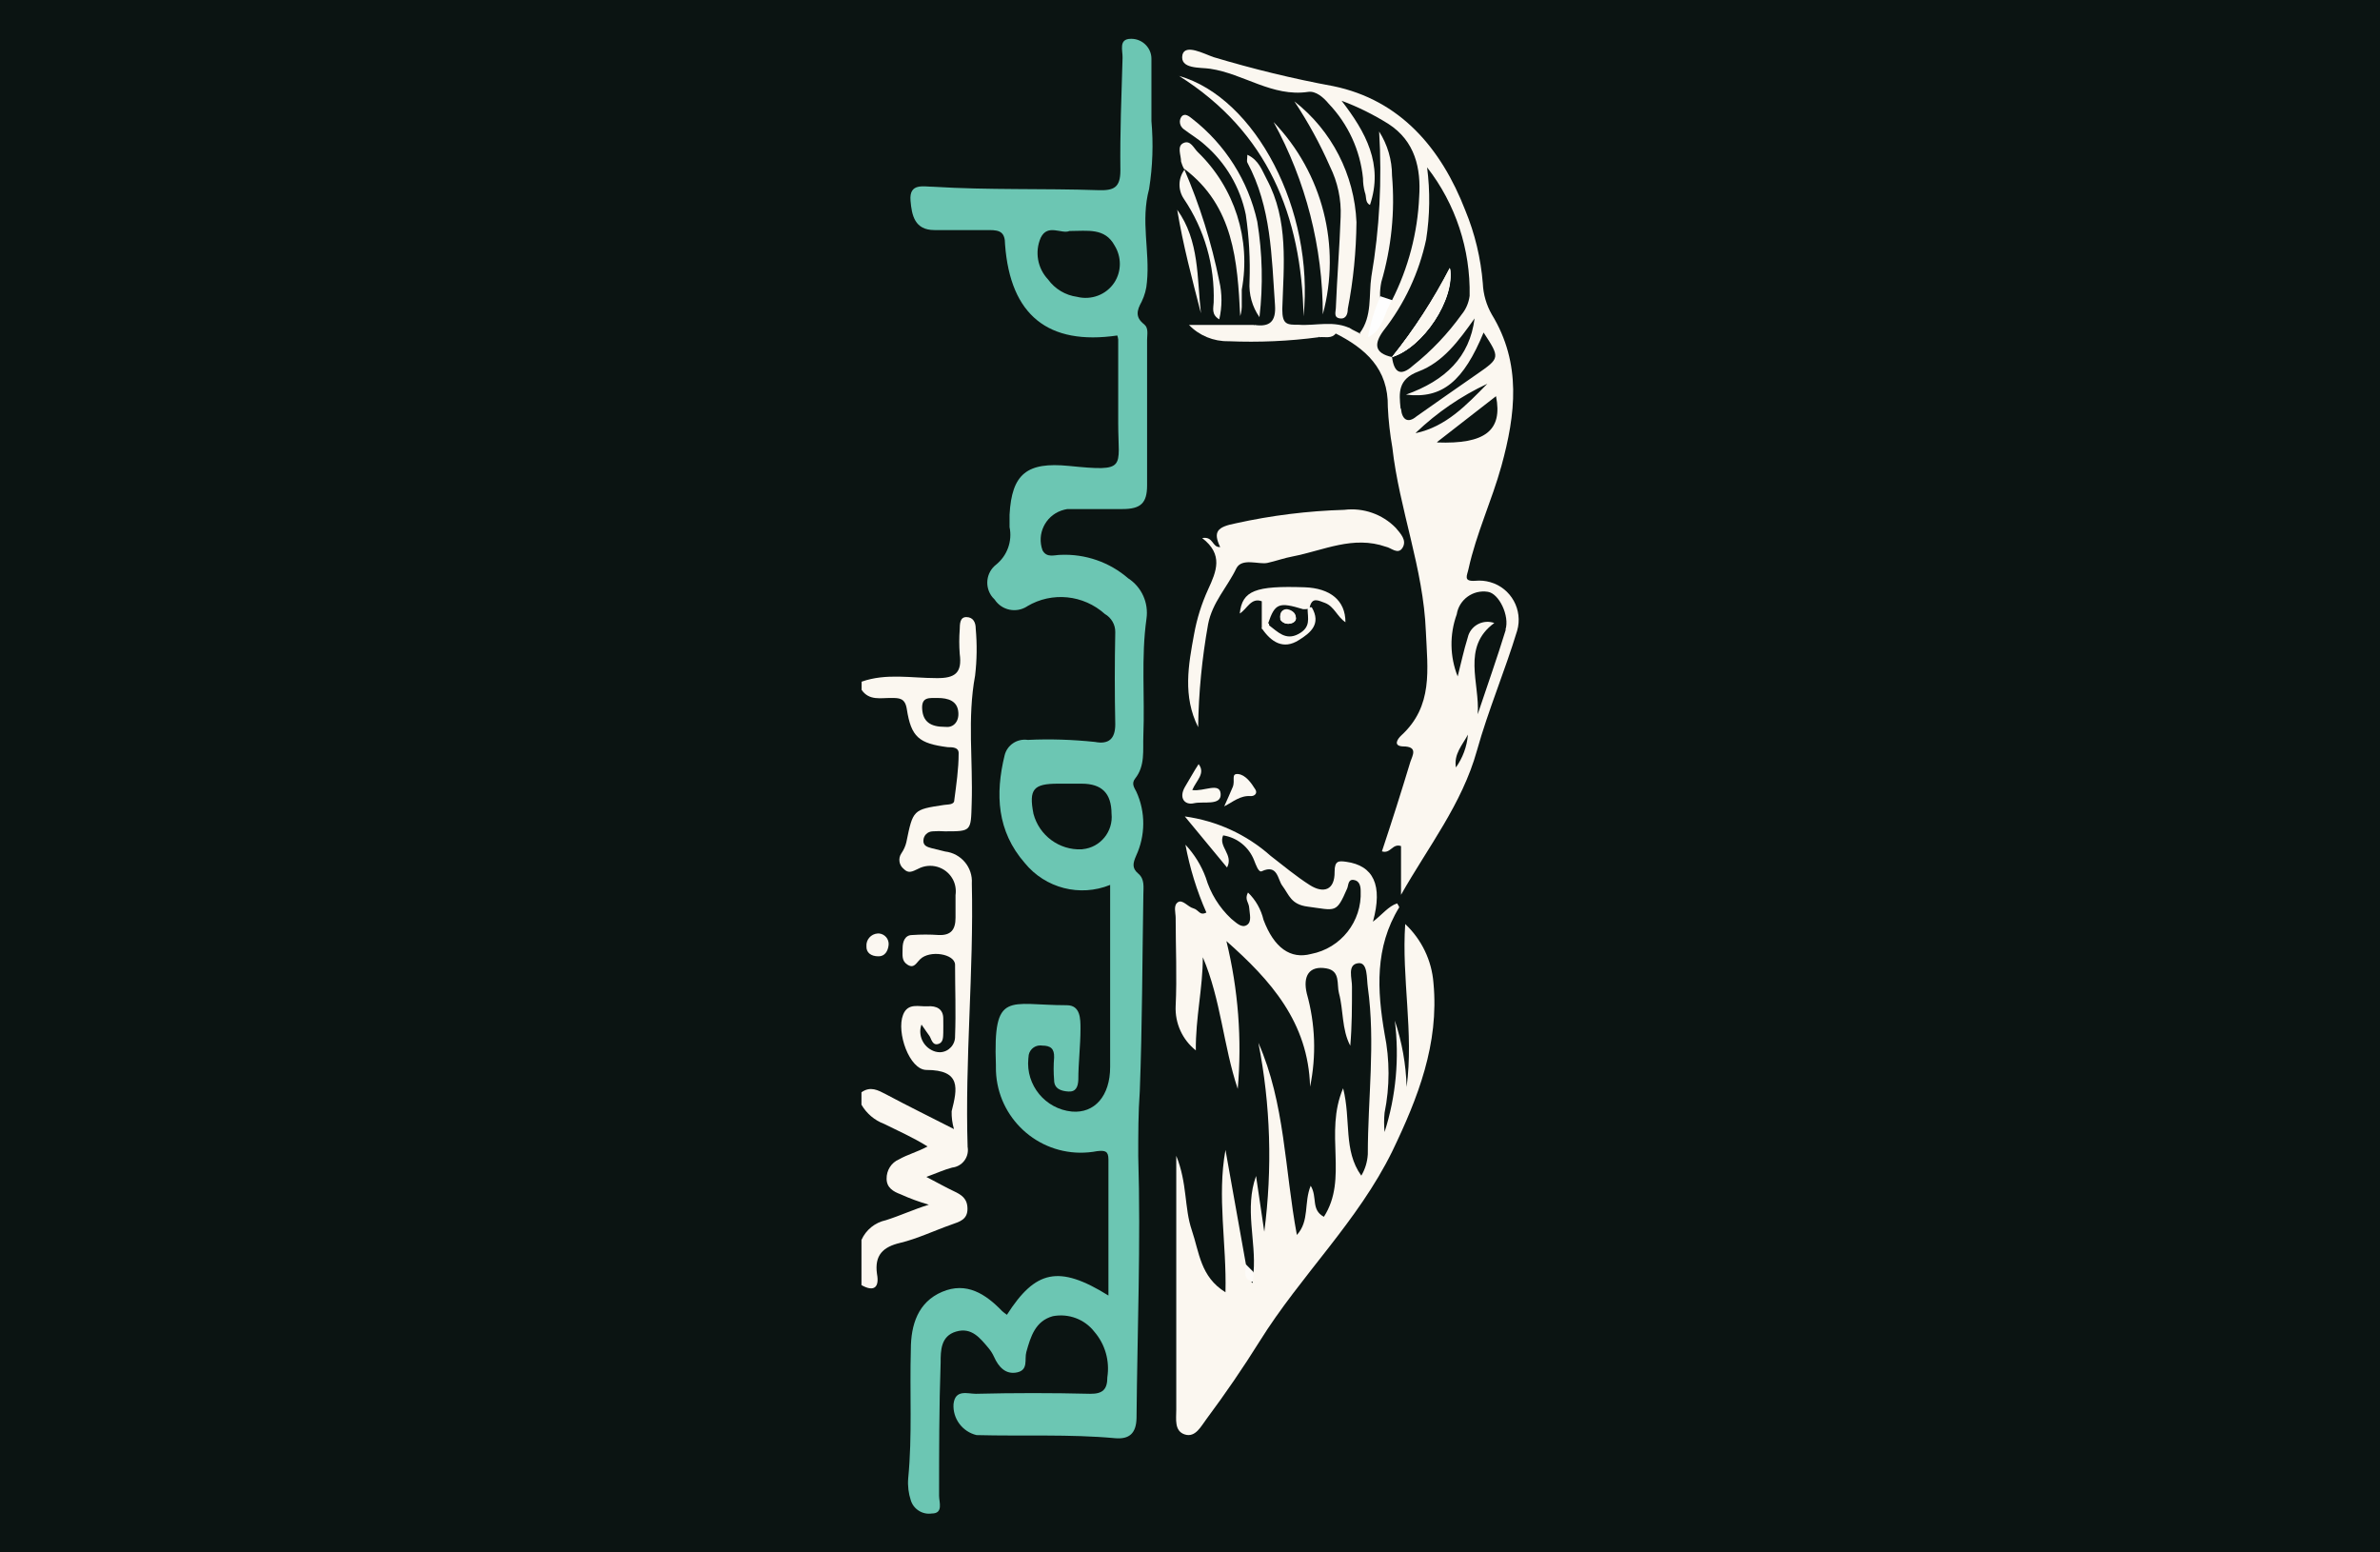 <?xml version="1.0" encoding="utf-8"?>
<!-- Generator: Adobe Illustrator 26.0.0, SVG Export Plug-In . SVG Version: 6.00 Build 0)  -->
<svg version="1.0" id="Layer_1" xmlns="http://www.w3.org/2000/svg" xmlns:xlink="http://www.w3.org/1999/xlink" x="0px" y="0px"
	 width="153.33px" height="100px" viewBox="0 0 153.33 100" style="enable-background:new 0 0 153.33 100;" xml:space="preserve">
<style type="text/css">
	.st0{fill:#0B1412;}
	.st1{fill:#FBF7F0;}
	.st2{fill:#6CC6B3;}
	.st3{fill:#FBF7F1;}
	.st4{fill:#FBF8F2;}
	.st5{fill:#FBF8F1;}
	.st6{fill:#FCF9F4;}
	.st7{fill:#FEFEFE;}
	.st8{fill:#FDFBF8;}
	.st9{fill:#FCF8F2;}
</style>
<rect x="-1" y="-1.83" class="st0" width="155" height="102.83"/>
<g>
	<path class="st1" d="M62.86,40.49c0-0.38-0.15-0.73-0.59-0.74s-0.43,0.45-0.44,0.79c-0.04,0.53-0.04,1.05,0,1.58
		c0.16,1.2-0.27,1.58-1.51,1.56c-1.6,0-3.23-0.33-4.81,0.23v0.53c0.49,0.71,1.23,0.51,1.91,0.52c0.51,0,0.89,0,1,0.71
		c0.28,1.81,0.78,2.22,2.64,2.46c0.3,0,0.72,0,0.7,0.41c0,1-0.15,2-0.28,3c0,0.31-0.4,0.27-0.66,0.31c-2,0.3-2,0.31-2.43,2.41
		c-0.06,0.25-0.17,0.49-0.32,0.71c-0.22,0.32-0.15,0.76,0.15,1c0.31,0.32,0.56,0.17,0.92,0c0.8-0.43,1.8-0.14,2.24,0.66
		c0.17,0.31,0.23,0.67,0.18,1.03c0,0.48,0,1,0,1.45c0,0.77-0.29,1.15-1.08,1.12c-0.57-0.04-1.14-0.04-1.71,0
		c-0.47,0-0.62,0.42-0.62,0.86s-0.08,0.81,0.33,1.06s0.55-0.12,0.8-0.36c0.62-0.61,2.22-0.35,2.25,0.34c0,1.54,0.06,3.08,0,4.61
		c0.02,0.55-0.41,1.02-0.96,1.04c-0.1,0-0.21-0.01-0.31-0.04c-0.71-0.21-1.12-0.95-0.92-1.66c0.01-0.03,0.02-0.05,0.03-0.08
		c0.28,0.4,0.39,0.57,0.51,0.73s0.18,0.68,0.62,0.5c0.27-0.11,0.26-0.43,0.27-0.69s0-0.62,0-0.93c0-0.62-0.44-0.83-1-0.79
		s-1.28-0.25-1.59,0.55c-0.44,1.13,0.41,3.54,1.5,3.55c2.26,0,2,1.2,1.63,2.66c-0.01,0.39,0.04,0.78,0.15,1.15
		c-1.54-0.79-3-1.5-4.38-2.24c-0.52-0.27-1-0.54-1.58-0.13v0.8c0.33,0.57,0.85,1.01,1.47,1.24c0.9,0.45,1.84,0.86,2.79,1.45
		c-0.7,0.37-1.3,0.52-1.84,0.83c-0.5,0.21-0.81,0.71-0.8,1.25c0,0.58,0.44,0.83,0.9,1c0.59,0.27,1.2,0.49,1.82,0.67
		c-1,0.31-1.85,0.71-2.77,1c-0.7,0.15-1.28,0.62-1.57,1.27v2.91c0.83,0.47,1.16,0.12,1-0.72c-0.17-1.21,0.39-1.74,1.49-2
		c1.1-0.26,2.22-0.8,3.34-1.19c0.52-0.18,1-0.33,1-1s-0.39-0.91-0.88-1.14s-1.06-0.55-1.77-0.92c0.69-0.25,1.16-0.47,1.66-0.6
		c0.63-0.07,1.08-0.63,1.01-1.26c0-0.01,0-0.03-0.01-0.04c-0.18-5.67,0.4-11.33,0.27-17c0.07-1.04-0.69-1.94-1.72-2.06L60,54.63
		c-0.25-0.07-0.53-0.15-0.51-0.49c0.01-0.33,0.27-0.58,0.6-0.59c0.26-0.02,0.53-0.02,0.79,0c1.71,0,1.67,0,1.72-1.8
		c0.09-2.74-0.29-5.49,0.22-8.23C62.94,42.51,62.95,41.5,62.86,40.49z M60.86,46.82c-0.92,0-1.4-0.34-1.45-1.15s0.48-0.7,1-0.71
		c0.68,0,1.28,0.19,1.33,0.93c0.05,0.57-0.3,1-0.83,0.93H60.86z"/>
	<path class="st2" d="M74.18,7.8c0-1.32,0-2.64,0-4c0.01-0.71-0.57-1.29-1.28-1.3c-0.01,0-0.03,0-0.04,0
		c-0.82,0-0.52,0.76-0.54,1.23c-0.07,2.41-0.17,4.83-0.14,7.25c0,1.11-0.43,1.3-1.41,1.27c-3.54-0.12-7.09,0-10.63-0.22
		c-0.64,0-1.58-0.27-1.48,0.9c0.08,0.93,0.26,1.89,1.54,1.89s2.37,0,3.55,0c0.69,0,1,0.15,1,0.93c0.34,4.56,2.78,6.51,7.23,5.86
		c0.03,0.08,0.05,0.17,0.06,0.26c0,1.8,0,3.6,0,5.41c0,2.89,0.62,3.11-3.19,2.73c-2.67-0.26-3.67,0.49-3.81,3.15
		c0,0.26,0,0.53,0,0.79c0.19,0.91-0.15,1.85-0.88,2.43c-0.64,0.51-0.74,1.44-0.23,2.08c0.05,0.06,0.1,0.11,0.15,0.16
		c0.46,0.7,1.39,0.89,2.09,0.44c0,0,0.01,0,0.01-0.01c1.6-0.95,3.62-0.74,5,0.5c0.42,0.24,0.68,0.69,0.67,1.17
		c-0.04,2-0.04,3.98,0,5.94c0,0.94-0.43,1.3-1.31,1.13c-1.44-0.15-2.89-0.2-4.33-0.13c-0.68-0.1-1.33,0.33-1.49,1
		c-0.61,2.5-0.49,4.88,1.3,6.93c1.33,1.63,3.56,2.2,5.5,1.41c0,4,0,7.87,0,11.73c0,1.86-1,3-2.47,2.87c-1.71-0.17-2.97-1.7-2.8-3.41
		c0-0.03,0.01-0.06,0.01-0.09c0-0.42,0.34-0.76,0.76-0.76c0.04,0,0.07,0,0.11,0.01c0.56,0,0.8,0.2,0.78,0.77
		c-0.04,0.48-0.04,0.97,0,1.45c0,0.55,0.43,0.71,0.92,0.74s0.62-0.31,0.64-0.76c0-1.09,0.14-2.19,0.14-3.29c0-0.63,0-1.51-0.88-1.51
		c-3.77,0-4.75-1-4.57,3.85v0.13c-0.03,3.02,2.4,5.49,5.42,5.52c0.37,0,0.74-0.03,1.1-0.1c0.52-0.06,0.73,0,0.73,0.53v8.77
		c-3.21-2-4.71-1.62-6.54,1.24c-0.11-0.07-0.21-0.15-0.31-0.24c-1.07-1.11-2.3-1.9-3.86-1.24s-2.02,2.13-2.02,3.71
		c-0.08,2.77,0.1,5.54-0.17,8.31c-0.04,0.48,0.02,0.96,0.17,1.42c0.18,0.57,0.76,0.93,1.35,0.84c0.76,0,0.47-0.73,0.47-1.14
		c0-2.86,0-5.72,0.1-8.58c0-0.76,0-1.71,1-2s1.54,0.42,2.09,1.07c0.14,0.17,0.26,0.36,0.35,0.56c0.29,0.65,0.75,1.16,1.49,1
		c0.74-0.16,0.46-0.84,0.59-1.31c0.28-1,0.58-2,1.71-2.31c1.01-0.19,2.04,0.19,2.67,1c0.7,0.81,1,1.88,0.84,2.93
		c0,0.79-0.3,1.08-1.11,1.07c-2.45-0.06-4.9-0.06-7.36,0c-0.54,0-1.33-0.31-1.44,0.66c-0.06,0.94,0.57,1.78,1.48,2
		c3,0.08,6-0.07,8.93,0.2c0.91,0.08,1.36-0.31,1.38-1.3c0.05-5.63,0.28-11.26,0.11-16.88c0-1.42,0-2.78,0.1-4.17
		c0.16-4.22,0.16-8.44,0.23-12.66c0-0.48,0.1-1-0.33-1.36s-0.33-0.69-0.14-1.14c0.61-1.31,0.62-2.82,0.02-4.13
		c-0.13-0.26-0.34-0.52-0.08-0.85c0.66-0.83,0.49-1.82,0.53-2.78c0.1-2.51-0.15-5,0.2-7.51c0.15-1.03-0.31-2.05-1.18-2.61
		c-1.2-1.04-2.76-1.58-4.35-1.51c-0.39,0-0.9,0.22-1.17-0.3c-0.37-1.04,0.17-2.18,1.21-2.55c0.13-0.04,0.25-0.08,0.39-0.1
		c1.18,0,2.37,0,3.55,0s1.59-0.38,1.59-1.53c0-3.12,0-6.24,0-9.37c0-0.34,0.11-0.76-0.19-1c-0.59-0.46-0.47-0.9-0.16-1.46
		c0.19-0.39,0.31-0.82,0.34-1.26c0.2-2-0.42-3.92,0.14-6C74.26,10.72,74.31,9.26,74.18,7.8z M69.68,54.71
		c-1.44,0.06-2.73-0.89-3.1-2.29c-0.31-1.59,0-1.94,1.59-1.94h1.51c1.32,0,1.92,0.63,1.93,1.93c0.12,1.15-0.72,2.18-1.86,2.29
		C69.72,54.71,69.7,54.71,69.68,54.71z M71.79,18.2c-0.52,0.79-1.49,1.15-2.4,0.92c-0.75-0.1-1.43-0.51-1.87-1.12
		c-0.68-0.72-0.87-1.78-0.47-2.69c0.45-0.92,1.35-0.21,1.85-0.43c1.18,0,2.28-0.22,2.91,0.94C72.26,16.55,72.26,17.48,71.79,18.2z"
		/>
	<path class="st1" d="M80.76,81.94c0.17-2-0.59-4.1,0.16-6.19l0.53,3.59c0.53-4.05,0.41-8.16-0.38-12.17
		c1.72,3.9,1.69,8.14,2.48,12.38c0.83-0.92,0.44-2.07,0.89-3.17c0.45,0.74,0,1.54,0.85,2c1.59-2.47,0-5.38,1.24-8.28
		c0.52,2.06,0,4,1.17,5.63c0.25-0.42,0.39-0.89,0.42-1.38c0-3.59,0.5-7.18,0-10.76c-0.08-0.57,0-1.57-0.57-1.55
		c-0.8,0.05-0.43,1-0.45,1.54c0,1.26,0,2.52-0.11,3.78c-0.56-1.07-0.43-2.28-0.73-3.39c-0.15-0.56,0.11-1.43-0.8-1.59
		c-1.12-0.2-1.54,0.49-1.27,1.62c0.55,1.96,0.62,4.01,0.21,6c-0.11-4.15-2.55-6.87-5.39-9.38c0.76,3.11,1.01,6.33,0.73,9.52
		c-0.93-2.78-1.08-5.74-2.25-8.48c0,2-0.47,3.88-0.45,6c-0.87-0.69-1.35-1.75-1.3-2.86c0.09-1.89,0-3.79,0-5.68
		c0-0.34-0.16-0.79,0.14-1c0.3-0.21,0.65,0.3,1,0.39s0.4,0.5,0.84,0.27c-0.62-1.4-1.07-2.87-1.35-4.37
		c0.57,0.61,1.02,1.33,1.31,2.12c0.3,1.01,0.87,1.93,1.64,2.65c0.31,0.24,0.65,0.62,1,0.41s0.18-0.72,0.16-1.1
		c-0.02-0.38-0.32-0.54-0.08-1c0.5,0.48,0.84,1.09,1,1.76c0.68,1.81,1.74,2.55,3.06,2.2c1.93-0.37,3.29-2.1,3.2-4.06
		c0-0.32-0.08-0.66-0.45-0.71c-0.37-0.05-0.33,0.34-0.42,0.55c-0.71,1.63-0.72,1.41-2.54,1.17c-1.09-0.14-1.19-0.75-1.64-1.35
		c-0.3-0.39-0.29-1.41-1.32-0.93c-0.21,0.1-0.38-0.42-0.49-0.69c-0.33-0.86-1.09-1.48-2-1.62c-0.33,0.73,0.69,1.24,0.25,2.07
		l-2.72-3.29c2.05,0.28,3.98,1.16,5.53,2.54c0.83,0.64,1.64,1.32,2.52,1.88c0.88,0.56,1.62,0.34,1.6-0.86c0-0.73,0.28-0.7,0.74-0.64
		c1.76,0.24,2.38,1.5,1.73,3.86c0.59-0.45,1-1,1.56-1.18c0.06,0.12,0.15,0.22,0.13,0.26c-1.58,2.57-1.42,5.34-0.94,8.14
		c0.34,1.68,0.34,3.41,0,5.09c-0.04,0.41-0.04,0.83,0,1.24c0.74-2.32,0.96-4.77,0.66-7.18c0.46,1.38,0.72,2.82,0.76,4.28
		c0.47-3.51-0.33-7-0.09-10.5c1.06,1,1.71,2.35,1.82,3.8c0.37,3.92-1,7.4-2.65,10.83c-2.22,4.53-5.9,8-8.55,12.25
		c-1.07,1.71-2.2,3.36-3.42,5c-0.35,0.46-0.71,1.22-1.4,1s-0.55-1-0.55-1.6c0-5.33,0-10.65,0-16.35c0.72,1.78,0.51,3.35,1,4.79
		c0.49,1.44,0.55,3,2.17,4c0.08-3.15-0.55-6.14,0-9.17l1.32,7.39c0.2,0.34,0.18,0.75,0.36,1.09c0,0.19,0.18,0,0,0s0-0.16,0-0.25
		C80.62,82.17,80.67,82.04,80.76,81.94z"/>
	<path class="st1" d="M89.68,23L89.68,23c1.43-1.79,2.67-3.71,3.72-5.74C93.74,19.3,91.68,22.37,89.68,23z"/>
	<path class="st1" d="M95.06,37.41c-0.82,0.06-0.54-0.33-0.45-0.77c0.5-2.28,1.5-4.39,2.12-6.63c0.91-3.31,1.31-6.59-0.62-9.75
		c-0.35-0.61-0.55-1.3-0.58-2c-0.13-1.62-0.51-3.21-1.13-4.71c-1.55-4-4.19-7.11-8.5-8c-2.61-0.48-5.18-1.11-7.72-1.87
		c-0.63-0.22-1.81-0.86-2-0.16c-0.2,0.95,1.15,0.81,1.79,0.91c2.15,0.32,4,1.83,6.3,1.49c0.5-0.08,1,0.36,1.33,0.76
		c1.25,1.31,2.03,3,2.21,4.8c0,0.31,0.04,0.61,0.12,0.91c0.12,0.27,0,0.66,0.33,0.81c0.88-2.62-0.28-4.7-1.83-6.71
		c1.05,0.39,2.05,0.89,3,1.48c1.75,1.12,2.12,2.89,2,4.7c-0.1,2.32-0.7,4.6-1.75,6.67c-0.46,0.31-0.81,0.76-1,1.29l0,0
		c-0.12,0.25-0.29,0.48-0.49,0.68l-0.06,0.05c-0.19,0.09-0.36,0.27-0.58,0.09l-0.53-0.27l-0.18-0.08h-0.05
		c-0.29-0.09-0.61-0.09-0.9,0c-0.24,0.07-0.3,0.31,0.08,0.34c2,1,3.48,2.3,3.44,4.78c0.04,0.87,0.14,1.74,0.29,2.6
		c0.45,4,2,7.78,2.16,11.85c0.11,2.46,0.48,4.81-1.58,6.7c-0.26,0.24-0.54,0.68,0.1,0.71c1,0,0.62,0.58,0.48,1
		c-0.59,1.95-1.2,3.87-1.83,5.76c0.56,0.18,0.67-0.53,1.23-0.34v3.14c1.74-3.08,3.93-5.84,4.89-9.29c0.73-2.61,1.8-5.12,2.59-7.72
		c0.39-1.34-0.39-2.75-1.73-3.13C95.7,37.41,95.38,37.38,95.06,37.41z M89.68,23c-1.14-0.25-1.17-0.85-0.56-1.69
		c1.36-1.73,2.3-3.74,2.76-5.89c0.24-1.54,0.26-3.1,0.06-4.64c1.84,2.36,2.8,5.29,2.74,8.28c-0.06,0.44-0.23,0.85-0.51,1.19
		c-0.89,1.24-1.95,2.36-3.15,3.31C90.27,24.23,89.82,24.06,89.68,23z M90.23,26.3c-0.1-1-0.18-1.87,1.15-2.37
		c1.6-0.6,2.61-2,3.62-3.42c-0.32,2.5-1.88,4-4.42,4.91c2.36,0.29,3.71-0.89,5-4c1.07,1.64,1.07,1.64-0.46,2.7
		c-1.29,0.9-2.58,1.79-3.86,2.7c-0.58,0.49-0.94,0.18-1-0.48L90.23,26.3z M91.23,27.86c1.35-1.29,2.9-2.35,4.59-3.14
		c-1.35,1.37-2.65,2.76-4.61,3.18L91.23,27.86z M92.6,28.46l3.78-2.94c0.44,2.21-0.7,3.1-3.8,2.98L92.6,28.46z M93.8,49.46
		c-0.16-0.89,0.42-1.47,0.77-2.14c-0.06,0.77-0.34,1.51-0.79,2.14H93.8z M97.01,40.56c-0.56,1.82-1.2,3.63-1.81,5.45
		c0.15-2-1.06-4.33,1.07-5.88c-0.68-0.24-1.43,0.11-1.67,0.79c-0.02,0.07-0.04,0.14-0.06,0.21c-0.23,0.74-0.39,1.49-0.63,2.44
		c-0.51-1.28-0.53-2.7-0.06-4c0.15-0.95,1.05-1.6,2-1.45c0.72,0.1,1.42,1.55,1.14,2.44L97.01,40.56z"/>
	<path class="st1" d="M77.19,46.84c-1-2-0.63-4-0.26-6c0.18-0.99,0.48-1.95,0.9-2.87c0.54-1.17,1-2.25-0.38-3.31
		c0.74-0.13,0.62,0.61,1.16,0.58c-0.48-1-0.18-1.3,1-1.53c2.3-0.51,4.64-0.8,7-0.87c1.22-0.15,2.45,0.28,3.31,1.16
		c0.31,0.37,0.73,0.8,0.44,1.28s-0.74,0-1.07-0.06c-2.12-0.74-4,0.23-6,0.62c-0.55,0.1-1.09,0.3-1.64,0.42
		c-0.55,0.12-1.64-0.35-2,0.35c-0.58,1.21-1.55,2.19-1.82,3.6C77.44,42.4,77.22,44.61,77.19,46.84z"/>
	<path class="st1" d="M83.39,6.53c2.41,1.88,3.87,4.73,4,7.78c-0.02,1.88-0.2,3.75-0.56,5.59c0,0.3-0.1,0.67-0.51,0.61
		c-0.41-0.06-0.27-0.41-0.26-0.65c0.08-2,0.24-3.92,0.31-5.89c0.05-1.12-0.19-2.24-0.69-3.25C85.04,9.26,84.27,7.86,83.39,6.53z"/>
	<path class="st3" d="M82.05,7.86c3.16,3.29,4.36,7.99,3.17,12.39C85.22,15.92,84.13,11.66,82.05,7.86z"/>
	<path class="st1" d="M76.29,10.89c-0.09-0.15-0.15-0.31-0.2-0.48c0-0.42-0.29-1,0.16-1.2c0.45-0.2,0.65,0.33,0.92,0.59
		c2.37,2.29,3.43,5.62,2.83,8.86c0,0.3,0,0.61,0,0.92c0.01,0.26-0.02,0.53-0.1,0.78c-0.18-3.56-0.42-7.07-3.58-9.47H76.29z"/>
	<path class="st3" d="M81.14,20.43c-0.47-0.67-0.69-1.48-0.64-2.29c0.05-1.44-0.03-2.88-0.24-4.31c-0.36-1.76-1.29-3.34-2.65-4.51
		c-0.42-0.38-0.92-0.67-1.35-1C76,8.13,75.93,7.77,76.12,7.51c0,0,0.01-0.01,0.01-0.01c0.21-0.24,0.49,0,0.68,0.15
		c2.13,1.66,3.61,4,4.19,6.63C81.33,16.31,81.38,18.38,81.14,20.43z"/>
	<path class="st1" d="M87.07,21.19c-0.33,0.14-0.82-0.31-1,0.27c-0.27,0.38-0.69,0.22-1.05,0.26c-0.93-0.61-1.92,0-2.87-0.17
		c-0.5-0.1-1.17,0.17-1.34-0.62c1,0.15,1.41-0.22,1.33-1.3c-0.22-3.13-0.24-6.29-1.78-9.16c-0.05-0.1,0-0.25,0-0.5
		c0.74,0.34,0.94,1,1.25,1.58c1.42,2.65,1.09,5.54,1,8.37c0,1,0.31,1,1.06,1C84.77,21,85.96,20.61,87.07,21.19z"/>
	<path class="st3" d="M83.98,20.38c-0.13-6.48-2.3-11.88-8.02-15.49C80.9,6.3,84.68,13.56,83.98,20.38z"/>
	<path class="st3" d="M88.13,21.72c-0.21,0.02-0.42-0.08-0.53-0.26c0.82-1.09,0.57-2.44,0.75-3.65c0.53-3.08,0.69-6.22,0.5-9.34
		c0.54,0.85,0.83,1.83,0.83,2.84c0.2,2.31-0.04,4.64-0.69,6.86c-0.06,0.3-0.09,0.6-0.08,0.91C89,20.03,88.72,20.97,88.13,21.72z"/>
	<path class="st1" d="M80.76,20.93c1.15,0.55,2.38,0.12,3.56,0.27c0.3,0,0.91-0.25,0.65,0.52c-1.93,0.26-3.88,0.34-5.82,0.26
		c-0.96,0.02-1.89-0.36-2.55-1.05L80.76,20.93z"/>
	<path class="st3" d="M86.68,40.08c-0.54-0.36-0.71-1-1.31-1.24c-0.43-0.15-0.85-0.42-1,0.31c-0.08,0.06-0.17,0.09-0.27,0.09h-0.08
		h-0.07c-1.55-0.47-1.81-0.39-2.25,0.91c-0.01,0.02-0.01,0.05,0,0.07l0,0v0.06v0.06c-0.1,0.14-0.21,0.24-0.41,0.16v-1.77
		c-0.7-0.26-0.94,0.5-1.42,0.79c0.16-1.48,1-1.8,4.19-1.69C85.68,37.89,86.68,38.66,86.68,40.08z"/>
	<path class="st4" d="M76.29,10.89c1,2.32,1.76,4.73,2.26,7.21c0.19,0.81,0.19,1.66,0,2.47c-0.53-0.31-0.37-0.75-0.36-1.09
		c0.08-2.37-0.59-4.7-1.92-6.67c-0.4-0.59-0.37-1.36,0.07-1.92L76.29,10.89z"/>
	<path class="st5" d="M77.37,20.18c-0.57-2.21-1.16-4.42-1.53-6.67C77.28,15.51,77.11,17.9,77.37,20.18z"/>
	<path class="st5" d="M76.81,50.89c0.76,0.11,1.78-0.53,1.83,0.25s-1.12,0.46-1.72,0.6c-0.6,0.14-1-0.34-0.57-1.07
		c0.29-0.47,0.57-1,0.87-1.45C77.68,49.82,77.08,50.26,76.81,50.89z"/>
	<path class="st6" d="M82.48,39.9l0.91-0.36c0.06,0.09,0.09,0.19,0.1,0.29c0,0.22-0.24,0.34-0.48,0.35
		C82.79,40.19,82.59,40.08,82.48,39.9z"/>
	<path class="st6" d="M83.68,41.23c-1,0.64-1.79,0.13-2.39-0.76l0.26-0.26c0.04-0.02,0.08-0.04,0.12-0.05l0,0h0.09v0.06v0.06
		c0.56,0.42,1.07,1,1.89,0.56s0.6-1,0.59-1.63l0,0v-0.09h0.27C85.14,40.2,84.42,40.77,83.68,41.23z"/>
	<path class="st4" d="M78.87,51.94c0.18-0.41,0.38-0.83,0.55-1.25s-0.13-0.87,0.34-0.83s0.85,0.56,1.12,1
		c0.15,0.25-0.07,0.43-0.3,0.42C79.9,51.23,79.46,51.64,78.87,51.94z"/>
	<path class="st7" d="M88.13,21.72c0.16-0.91,0.43-1.79,0.79-2.64l0.78,0.26C89.14,20.11,89.15,21.26,88.13,21.72z"/>
	<path class="st8" d="M80.76,81.94c0,0.21,0,0.61-0.15,0.57c-0.59-0.15-0.3-0.7-0.37-1.09L80.76,81.94z"/>
	<path class="st3" d="M56.59,61.6c-0.48,0-0.79-0.24-0.77-0.65c-0.03-0.42,0.29-0.79,0.72-0.82c0.03,0,0.07,0,0.1,0
		c0.37,0.04,0.64,0.36,0.61,0.73C57.21,61.27,57,61.61,56.59,61.6z"/>
	<path class="st7" d="M93.43,17.3c-1.06,2.02-2.32,3.93-3.75,5.7l0,0C91.68,22.37,93.74,19.3,93.43,17.3z M89.96,22.87
		c1.6-1.16,2.24-3,3.23-4.51C92.59,20.15,91.46,21.73,89.96,22.87z"/>
	<path class="st1" d="M89.68,23L89.68,23c1.43-1.79,2.67-3.71,3.72-5.74C93.74,19.3,91.68,22.37,89.68,23z"/>
	<path class="st9" d="M83.49,39.83c0,0.22-0.24,0.34-0.48,0.35c-0.21,0.01-0.42-0.1-0.53-0.28c0,0,0,0,0-0.06
		c-0.02-0.07-0.02-0.15,0-0.22c0.01-0.22,0.2-0.39,0.42-0.38c0.01,0,0.02,0,0.03,0c0.18,0.03,0.34,0.11,0.46,0.25l0,0
		C83.46,39.59,83.49,39.71,83.49,39.83z"/>
</g>
</svg>
